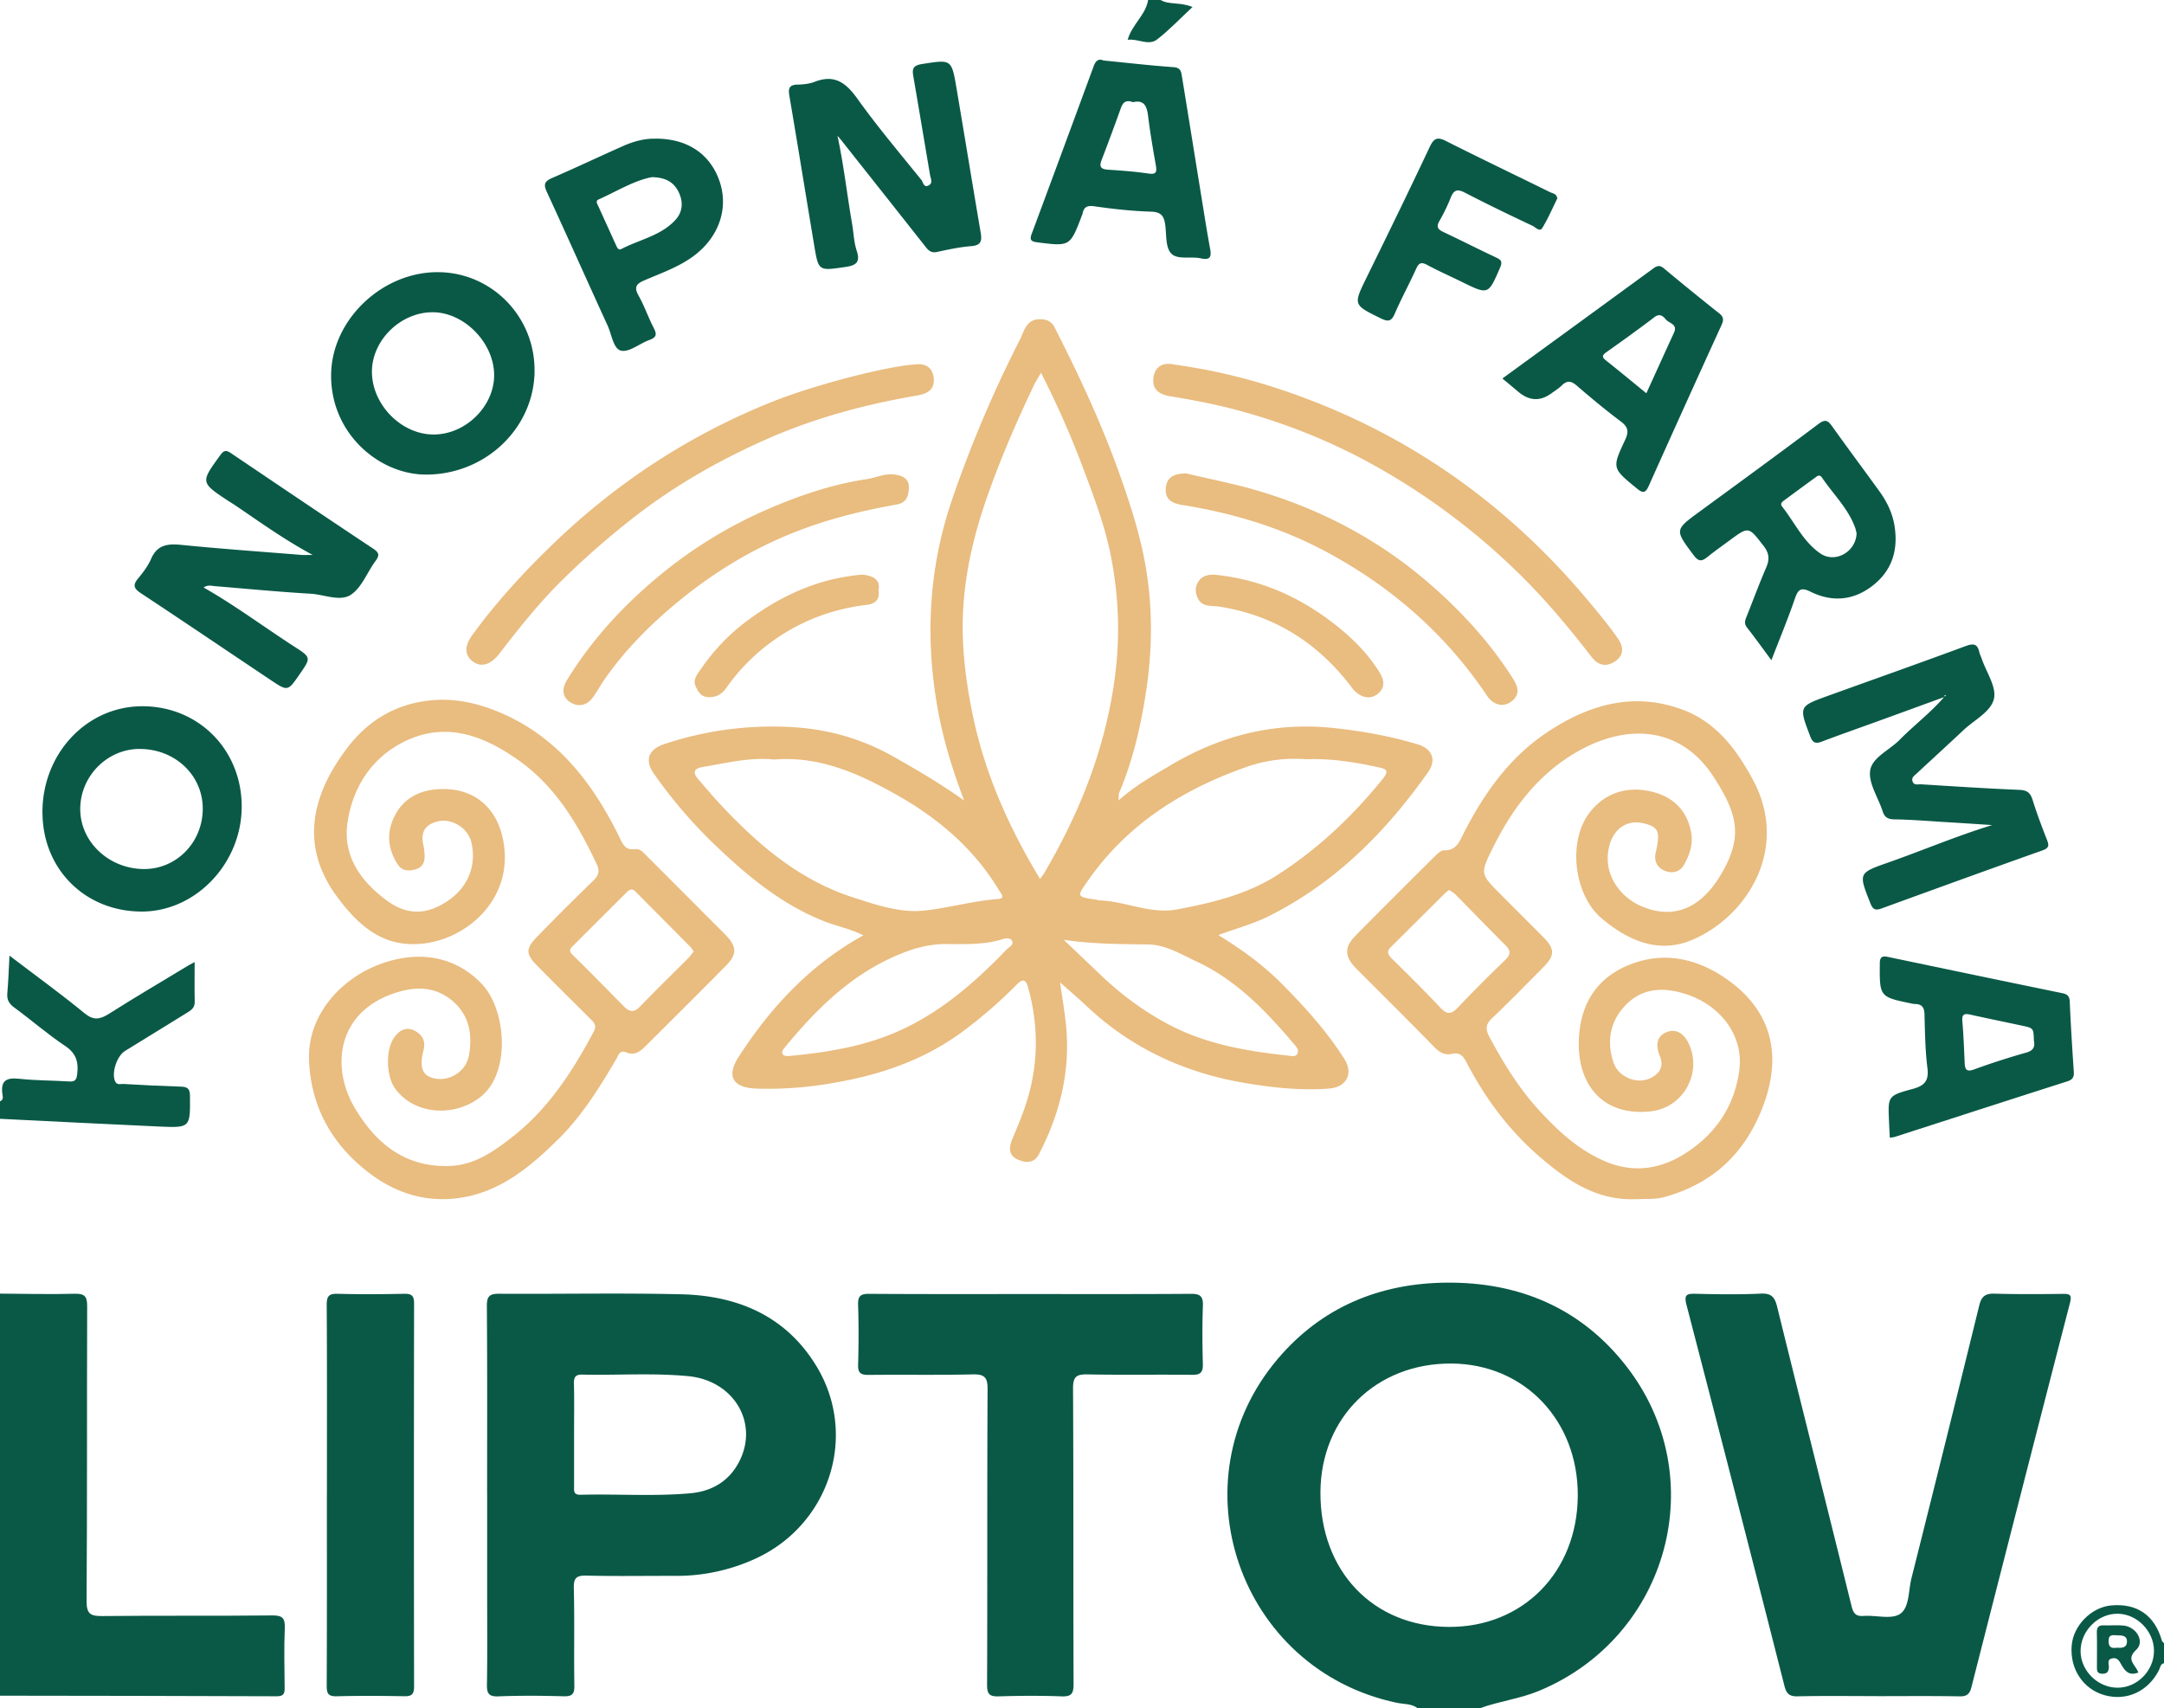 <svg xmlns="http://www.w3.org/2000/svg" width="280" height="221" fill="none"><g clip-path="url(#a)"><path fill="#0A5947" d="M183.433 221c-.807-.609-1.798-.506-2.708-.7-20.388-4.293-28.862-28.673-15.365-44.531 5.648-6.636 13.115-9.744 21.777-9.825 9.416-.086 17.411 3.28 23.258 10.762 11.209 14.35 5.545 35.094-11.279 42.059-2.471 1.023-5.115 1.33-7.602 2.23h-8.075l-.006.005Zm20.717-27.477c.054-9.744-6.913-17.048-16.334-17.113-9.734-.065-16.916 6.981-16.964 16.645-.054 10.212 6.821 17.409 16.651 17.43 9.578.027 16.587-7.121 16.647-16.967v.005ZM0 167.366c3.23.016 6.455.102 9.68.016 1.302-.032 1.604.372 1.598 1.621-.043 12.707.011 25.409-.075 38.116-.01 1.713.517 1.977 2.056 1.961 7.317-.081 14.639 0 21.955-.081 1.395-.016 1.685.393 1.632 1.691-.103 2.526-.044 5.058-.017 7.59.006.727-.037 1.185-1.001 1.179-11.947-.048-23.888-.059-35.834-.075v-52.018H0ZM0 142.485c.5-.194.35-.646.307-.964-.242-1.788.603-2.122 2.202-1.95 2.132.232 4.29.205 6.433.345.786.054.964-.226 1.05-.975.183-1.562-.14-2.677-1.577-3.63-2.278-1.514-4.345-3.335-6.558-4.951-.694-.506-.985-1.018-.91-1.858.135-1.53.184-3.065.28-4.864 3.392 2.585 6.612 4.912 9.68 7.428 1.19.98 2.003.846 3.182.102 3.397-2.154 6.87-4.196 10.315-6.275.264-.162.544-.291.78-.42 0 1.761-.026 3.453.012 5.144.016.803-.512 1.115-1.066 1.454l-7.952 4.897c-1.055.651-1.755 2.79-1.303 3.889.232.576.727.361 1.098.382 2.466.146 4.937.27 7.408.345.851.027 1.195.232 1.2 1.201.033 4.094.07 4.142-3.967 3.965-6.875-.307-13.744-.668-20.614-1.002v-2.263ZM280 215.183c-.468.091-.473.533-.63.851-1.389 2.79-4.204 4.093-7.074 3.28-2.767-.786-4.484-3.377-4.242-6.41.205-2.591 2.536-4.961 5.104-5.198 3.359-.307 5.642 1.277 6.568 4.557.037.129.183.226.28.334v2.586H280Zm-1.297-1.584c.011-2.543-2.175-4.789-4.684-4.821-2.579-.032-4.834 2.251-4.813 4.864.027 2.537 2.224 4.702 4.786 4.708 2.525.011 4.705-2.187 4.711-4.757v.006ZM150.172 0c1.141.663 2.493.232 4.129.905-1.615 1.503-3.009 2.984-4.597 4.207-1.115.856-2.455-.146-3.796.038.555-1.988 2.337-3.2 2.649-5.155h1.615V0Z"/><path fill="#E9BC7F" d="M111.7 121.004c-1.766-.873-3.467-1.185-5.06-1.815-5.508-2.171-9.912-5.84-14.116-9.863a61.425 61.425 0 0 1-7.925-9.244c-1.233-1.756-.684-3.135 1.351-3.813a44.313 44.313 0 0 1 16.011-2.225c4.819.205 9.357 1.422 13.632 3.84 3.004 1.697 5.976 3.421 9.157 5.683-1.599-4.228-2.772-8.106-3.467-12.114-1.599-9.162-1.087-18.142 1.965-26.992a157.985 157.985 0 0 1 8.679-20.437c.587-1.142.829-2.8 2.745-2.72.84.032 1.389.291 1.793 1.078 3.123 6.119 6.025 12.319 8.34 18.804 1.502 4.202 2.869 8.43 3.553 12.836.802 5.177.716 10.375-.086 15.557-.689 4.465-1.696 8.839-3.473 13.014-.075.177-.032.404-.07.969 2.186-1.955 4.485-3.221 6.741-4.557 6.53-3.878 13.475-5.618 21.087-4.816 3.699.394 7.317 1.04 10.87 2.112 1.874.566 2.477 1.993 1.362 3.582-5.47 7.773-12.043 14.366-20.646 18.659-1.998.997-4.194 1.584-6.509 2.435 3.112 1.901 5.884 3.932 8.334 6.415 2.95 2.984 5.744 6.076 7.984 9.626 1.206 1.912.242 3.647-1.987 3.819-3.677.28-7.327-.124-10.902-.727-7.747-1.304-14.686-4.487-20.468-9.949-.996-.943-2.046-1.831-3.43-3.065.312 2.214.614 3.932.781 5.661.554 5.893-.819 11.398-3.532 16.596-.619 1.185-1.739 1.137-2.794.631-1.244-.593-1.012-1.713-.619-2.651.603-1.433 1.2-2.86 1.696-4.341 1.674-5.042 1.739-10.105.339-15.212-.28-1.029-.662-1.228-1.47-.409a60.998 60.998 0 0 1-6.773 5.914c-4.242 3.194-9.023 5.123-14.148 6.265-4.199.937-8.452 1.438-12.77 1.287-3.036-.102-3.94-1.573-2.304-4.099 4.13-6.383 9.179-11.867 16.14-15.729l-.011-.005Zm22.999-72.778c-.403.706-.667 1.099-.872 1.519-2.288 4.8-4.404 9.663-6.153 14.69-2.105 6.032-3.371 12.173-3.069 18.62.151 3.238.619 6.394 1.281 9.556 1.572 7.541 4.657 14.431 8.679 21.094.21-.28.355-.431.457-.603 4.539-7.676 7.818-15.788 9.126-24.698.818-5.559.662-11.015-.415-16.483-.786-4.007-2.256-7.816-3.688-11.618-1.512-4.013-3.251-7.935-5.346-12.082v.005Zm-34.611 50.036c-3.15-.313-6.132.474-9.142.964-1.109.178-1.4.668-.608 1.578.915 1.045 1.803 2.117 2.75 3.135 4.905 5.268 10.262 9.895 17.277 12.158 2.967.958 6.035 2.02 9.104 1.718 3.219-.318 6.396-1.266 9.669-1.503.468-.032.738-.194.409-.7-.264-.404-.517-.814-.775-1.218-3.209-4.998-7.64-8.672-12.743-11.554-4.953-2.795-10.084-5.074-15.936-4.568l-.005-.01Zm68.905-.038c-2.514-.189-5.146.102-7.634.975-8.253 2.887-15.408 7.353-20.538 14.662-1.529 2.182-1.583 2.144 1.082 2.553.107.017.21.07.312.076 3.408.086 6.584 1.831 10.132 1.163 4.565-.867 9.045-1.944 12.98-4.476 5.222-3.356 9.685-7.579 13.594-12.411.888-1.098.393-1.287-.549-1.492-3.042-.662-6.1-1.174-9.379-1.04v-.01Zm-31.365 23.356c1.61 1.535 3.225 3.07 4.835 4.606 2.654 2.531 5.572 4.681 8.824 6.394 4.888 2.574 10.207 3.442 15.607 4.018.355.038.802.135.99-.313.194-.468-.118-.808-.398-1.141-3.618-4.272-7.456-8.317-12.63-10.731-2.019-.942-4.022-2.197-6.315-2.224-3.591-.049-7.177-.038-10.913-.609Zm-14.864.566c-1.217-.065-3.16.134-5.152.845-6.741 2.403-11.618 7.116-16.022 12.47-.216.264-.566.647-.269.991.156.184.597.194.899.162 4.269-.42 8.5-1.045 12.538-2.591 6.154-2.354 10.994-6.512 15.484-11.172.312-.328.985-.619.716-1.115-.286-.528-.991-.307-1.465-.161-1.932.576-3.914.587-6.724.571h-.005Z"/><path fill="#0A5947" d="M63.027 193.211c0-8.075.032-16.144-.033-24.218-.01-1.304.361-1.622 1.61-1.611 7.855.049 15.71-.118 23.56.07 7.332.172 13.588 2.833 17.518 9.367 5.399 8.991 1.593 20.507-7.974 24.854a24.363 24.363 0 0 1-10.304 2.208c-3.817-.01-7.64.06-11.456-.032-1.298-.032-1.74.221-1.702 1.627.108 4.196 0 8.392.07 12.588.022 1.164-.334 1.428-1.443 1.395-2.794-.08-5.593-.097-8.387.011-1.276.049-1.502-.409-1.48-1.562.064-4.142.026-8.284.026-12.432v-12.271l-.005.006Zm11.252-7.601v6.626c0 .592-.119 1.179.845 1.152 4.732-.123 9.475.232 14.197-.193 2.767-.248 5.023-1.546 6.336-4.121 2.552-4.983-.716-10.477-6.616-11.032-4.56-.431-9.142-.102-13.713-.199-.856-.016-1.087.323-1.066 1.147.054 2.209.017 4.417.017 6.62ZM242.911 219.438c-3.44 0-6.885-.049-10.326.027-1.092.027-1.448-.372-1.701-1.368a9207.86 9207.86 0 0 0-12.662-49.25c-.366-1.4.048-1.486 1.222-1.46 2.794.071 5.599.108 8.388-.021 1.373-.065 1.803.447 2.11 1.691 3.182 12.912 6.439 25.807 9.626 38.719.237.959.544 1.363 1.572 1.287 1.604-.113 3.607.491 4.722-.269 1.211-.824 1.06-3.016 1.464-4.616a6474.962 6474.962 0 0 0 8.775-35.309c.28-1.142.781-1.53 1.949-1.498 2.956.081 5.917.065 8.873.027.942-.011 1.173.156.909 1.175a14660.743 14660.743 0 0 0-12.748 49.712c-.221.867-.582 1.201-1.524 1.185-3.548-.064-7.101-.027-10.649-.027v-.011.006Z"/><path fill="#E9BC7F" d="M39.99 137.147c-.242-5.639 3.963-10.52 9.314-12.453 5.104-1.843 9.75-.846 13.034 2.601 3.144 3.302 3.79 11.382-.075 14.549-3.36 2.753-8.684 2.424-11.15-1.034-1.157-1.627-1.238-4.972-.108-6.582.64-.91 1.524-1.444 2.633-.884.996.507 1.47 1.347 1.163 2.532-.576 2.246-.151 3.302 1.389 3.641 2.003.442 4.113-.915 4.484-2.951.506-2.764.022-5.328-2.234-7.159-2.213-1.799-4.71-1.821-7.424-.905-7.446 2.505-8.22 9.62-5.098 14.861 2.767 4.649 6.53 7.655 12.194 7.493 3.225-.091 5.771-1.869 8.194-3.77 4.657-3.653 7.79-8.484 10.525-13.634.42-.797.016-1.174-.452-1.643-2.288-2.273-4.582-4.546-6.849-6.841-1.512-1.529-1.55-2.214-.043-3.765a308.721 308.721 0 0 1 7.263-7.245c.684-.662.883-1.244.474-2.117-2.418-5.16-5.298-10.019-10.014-13.396-4.344-3.114-9.174-5.09-14.46-2.704-4.437 2.004-7.042 5.85-7.775 10.59-.672 4.363 1.659 7.643 5.034 10.148 2.67 1.982 5.212 1.918 7.984.038 2.58-1.751 3.71-4.611 2.988-7.568-.447-1.837-2.535-3.125-4.344-2.677-1.648.404-2.24 1.4-1.858 3.07.097.415.135.846.156 1.277.043.888-.22 1.583-1.179 1.858-.963.275-1.776.205-2.363-.743-1.195-1.929-1.395-3.933-.42-5.985 1.093-2.3 3.053-3.431 5.513-3.63 5.206-.421 8.485 2.887 8.813 8.144.48 7.579-7.042 12.82-13.53 11.748-3.558-.587-6.099-3.194-8.215-6.076-4.732-6.458-3.31-13.035 1.416-19.22 2.794-3.662 6.488-5.758 11.047-6.13 3.15-.258 6.197.491 9.072 1.768 7.203 3.2 11.65 9.054 15.026 15.895.436.889.737 1.794 2.03 1.611.726-.102 1.157.496 1.604.948 3.349 3.345 6.692 6.696 10.035 10.046 1.577 1.584 1.631 2.586.124 4.11-3.43 3.469-6.891 6.9-10.342 10.348-.71.711-1.448 1.303-2.552.84-.834-.356-.985.372-1.27.856-2.149 3.658-4.372 7.261-7.409 10.278-3.537 3.512-7.31 6.728-12.404 7.622-4.576.797-8.726-.458-12.377-3.318-4.694-3.674-7.316-8.441-7.575-14.436l.011-.006Zm49.767-14.048c-.156-.226-.253-.42-.398-.565-2.38-2.403-4.77-4.8-7.15-7.202-.517-.517-.883-.124-1.222.21a2853.23 2853.23 0 0 0-6.837 6.819c-.361.361-.609.636-.065 1.169 2.256 2.198 4.447 4.46 6.665 6.696.662.668 1.26.835 2.035.032 2.046-2.128 4.167-4.185 6.25-6.281.259-.258.464-.565.722-.878ZM211.88 155.133c-5.19.296-9.115-2.392-12.759-5.559-3.925-3.404-6.978-7.525-9.373-12.136-.393-.754-.84-1.341-1.863-1.099-.969.227-1.664-.204-2.369-.937-3.295-3.399-6.67-6.717-10.008-10.073-1.551-1.556-1.604-2.768-.108-4.287 3.397-3.442 6.821-6.852 10.256-10.262.334-.334.797-.776 1.19-.765 1.561.038 1.954-1.056 2.519-2.171 2.633-5.176 5.917-9.84 10.843-13.116 5.395-3.593 11.209-5.268 17.529-2.903 4.329 1.616 6.956 5.117 9.094 9.103 4.753 8.872-.776 17.636-7.844 20.658-4.34 1.853-8.297.14-11.742-2.764-3.607-3.038-4.436-9.997-1.556-13.703 1.83-2.359 4.42-3.308 7.289-2.844 2.945.474 5.153 2.09 5.809 5.257.339 1.627-.156 3.113-.958 4.449-.565.932-1.647 1.067-2.59.604-.888-.442-1.243-1.277-1.001-2.317.625-2.714.366-3.291-1.615-3.759-2.057-.485-3.752.668-4.35 2.763-1.039 3.663 1.276 6.814 4.242 8.031 4.049 1.659 7.489.232 10.062-4.002 3.031-4.993 2.256-7.951-.796-12.707-4.329-6.75-11.419-7.04-17.933-3.205-4.916 2.898-8.2 7.272-10.687 12.298-1.669 3.366-1.626 3.388 1.017 6.033 1.82 1.826 3.645 3.646 5.465 5.478 1.556 1.562 1.572 2.397.054 3.927-2.197 2.213-4.366 4.46-6.633 6.598-.894.84-.861 1.487-.312 2.505 1.782 3.313 3.747 6.512 6.277 9.292 2.471 2.709 5.147 5.219 8.598 6.706 3.736 1.611 7.295 1.05 10.579-1.099 3.822-2.494 6.207-6.022 6.837-10.617.609-4.471-2.379-8.511-7.085-9.954-2.998-.921-5.69-.663-7.817 1.691-1.852 2.052-2.261 4.595-1.367 7.234.635 1.875 3.063 2.882 4.845 1.972 1.044-.533 1.723-1.411 1.157-2.79-.656-1.611-.306-2.667.883-3.135 1.169-.464 2.24.123 2.891 1.583 1.696 3.792-.786 8.209-4.947 8.667-6.31.695-9.723-3.587-9.292-9.739.339-4.864 2.923-8.139 7.526-9.577 3.925-1.228 7.72-.323 11.08 1.875 6.056 3.959 7.79 9.701 5.297 16.515-2.277 6.237-6.519 10.304-12.964 12.044-1.12.302-2.245.172-3.359.259l-.011-.022Zm-24.367-39.99c-.172.124-.355.226-.495.372-2.358 2.343-4.716 4.686-7.069 7.035-.549.549-.376.959.146 1.476 2.132 2.09 4.247 4.19 6.293 6.367.84.888 1.405.84 2.218-.011a188.888 188.888 0 0 1 6.122-6.152c.791-.754.753-1.255.027-1.976-2.159-2.15-4.275-4.347-6.418-6.513-.221-.226-.517-.377-.824-.598Z"/><path fill="#0A5947" d="M133.273 167.42c6.94 0 13.88.021 20.814-.027 1.173-.011 1.599.291 1.556 1.524-.092 2.527-.07 5.058-.006 7.585.027 1.055-.317 1.379-1.373 1.368-4.517-.049-9.039.032-13.55-.054-1.416-.027-1.885.285-1.874 1.815.07 12.75.022 25.506.07 38.261 0 1.282-.323 1.627-1.593 1.578-2.687-.102-5.379-.081-8.065 0-1.163.032-1.54-.226-1.535-1.497.054-12.75-.005-25.506.065-38.261.011-1.627-.501-1.934-1.992-1.896-4.463.102-8.926.016-13.389.065-1.023.01-1.405-.227-1.373-1.326.081-2.58.081-5.165 0-7.745-.038-1.142.328-1.428 1.443-1.417 6.939.048 13.874.027 20.813.027h-.011ZM42.3 193.372c0-8.182.026-16.369-.027-24.552-.006-1.142.301-1.465 1.426-1.432 2.848.075 5.707.059 8.555 0 .931-.017 1.324.167 1.324 1.217a15238.95 15238.95 0 0 0 0 49.594c0 1.013-.323 1.277-1.292 1.255-2.907-.054-5.814-.07-8.716.005-1.109.027-1.303-.366-1.297-1.379.037-8.236.021-16.477.021-24.713l.006.005ZM251.612 90.166c-2.886 1.05-5.766 2.106-8.652 3.15-2.417.879-4.851 1.725-7.257 2.64-.84.318-1.184.092-1.491-.722-1.459-3.846-1.481-3.84 2.336-5.22 5.949-2.143 11.914-4.254 17.847-6.447 1.007-.371 1.475-.22 1.707.792.07.312.22.603.328.905.592 1.718 1.901 3.593 1.572 5.112-.366 1.702-2.541 2.758-3.941 4.078-1.992 1.88-4.027 3.722-6.029 5.591-.297.28-.754.533-.566 1.055.199.55.727.345 1.115.372 4.237.264 8.479.544 12.721.717.991.043 1.405.382 1.691 1.287.544 1.74 1.184 3.447 1.852 5.144.285.722.323 1.088-.565 1.401-6.972 2.472-13.923 5.004-20.878 7.53-.749.269-1.083.108-1.395-.689-1.534-3.89-1.577-3.906 2.261-5.252 4.49-1.579 8.878-3.448 13.497-4.864-2.024-.13-4.054-.27-6.078-.388-2.202-.135-4.398-.318-6.6-.35-.851-.017-1.249-.291-1.497-1.062-.571-1.777-1.868-3.652-1.604-5.284.263-1.67 2.508-2.623 3.817-3.954 1.879-1.906 4.037-3.522 5.782-5.57l.231-.15c-.07-.022-.145-.043-.215-.07.005.08.011.162.021.242l-.01.006ZM26.348 76.01c4.124 2.348 7.844 5.139 11.747 7.654 2.175 1.4 2.164 1.422.668 3.582-1.518 2.193-1.53 2.209-3.699.76-5.588-3.733-11.155-7.51-16.765-11.21-.899-.592-1.206-1.023-.441-1.944.651-.781 1.292-1.622 1.69-2.543.797-1.831 2.132-1.987 3.898-1.815 5.19.517 10.396.883 15.597 1.303.301.027.613 0 1.41 0-3.774-2.041-6.87-4.293-10.04-6.436-.27-.184-.55-.34-.819-.517-3.688-2.435-3.666-2.42-1.066-5.99.496-.68.819-.587 1.395-.2 6.105 4.121 12.204 8.242 18.342 12.314.78.517.883.856.328 1.605-1.087 1.465-1.782 3.442-3.192 4.374-1.395.921-3.43-.022-5.185-.13-4.134-.242-8.253-.64-12.382-.98-.452-.037-.915-.204-1.486.167v.006ZM108.358 17.555c.818 3.797 1.238 7.616 1.895 11.398.199 1.163.231 2.38.597 3.485.56 1.67-.291 1.939-1.626 2.128-3.3.468-3.316.506-3.871-2.801-1.082-6.459-2.121-12.928-3.219-19.387-.162-.948-.011-1.411 1.055-1.433.743-.016 1.535-.097 2.218-.36 2.568-1.002 4.049.113 5.535 2.186 2.589 3.626 5.475 7.035 8.28 10.51.226.28.296 1.072.963.69.55-.313.237-.852.157-1.315-.716-4.234-1.422-8.468-2.154-12.702-.161-.932-.167-1.47 1.104-1.67 3.822-.592 3.828-.678 4.484 3.2 1.05 6.195 2.057 12.395 3.112 18.59.183 1.055.086 1.669-1.217 1.771-1.491.114-2.971.437-4.441.755-.888.188-1.238-.372-1.674-.927-3.559-4.514-7.128-9.017-10.698-13.526-.161-.204-.339-.393-.506-.592h.006ZM5.491 105.135c-.027-7.606 5.675-13.714 12.835-13.763 7.252-.048 12.85 5.49 12.948 12.793.097 7.407-5.863 13.758-12.91 13.768-7.333.011-12.846-5.472-12.867-12.798H5.49Zm12.544-8.241c-4.247.021-7.736 3.635-7.65 7.929.086 4.196 3.78 7.6 8.259 7.611 4.204.005 7.58-3.458 7.59-7.795.011-4.352-3.601-7.762-8.199-7.74v-.005ZM69.17 48.027c-.087 7.428-6.413 13.396-14.085 13.374-6.116-.016-12.528-5.489-12.231-13.283.263-6.905 6.708-13.008 13.938-12.906 6.923.097 12.452 5.828 12.372 12.815h.005Zm-13.062 8.187c4.108 0 7.79-3.587 7.828-7.616.038-4.18-3.817-8.172-7.92-8.199-4.177-.027-7.908 3.625-7.892 7.725.022 4.244 3.817 8.096 7.984 8.09ZM229.211 85.426c-1.131-1.52-2.122-2.904-3.171-4.245-.426-.539-.216-.991-.016-1.492.834-2.095 1.615-4.207 2.508-6.275.453-1.05.388-1.848-.339-2.78-1.949-2.52-1.906-2.559-4.425-.7-.953.7-1.917 1.384-2.837 2.122-.69.555-1.12.668-1.766-.194-2.488-3.323-2.52-3.286.813-5.72 5.12-3.744 10.245-7.488 15.316-11.29.84-.63 1.201-.49 1.745.274 2.029 2.844 4.123 5.645 6.169 8.479 1.012 1.405 1.734 2.946 1.965 4.702.415 3.081-.468 5.645-2.972 7.541-2.46 1.864-5.184 2.058-7.897.722-1.276-.625-1.637-.345-2.062.878-.905 2.634-1.976 5.209-3.047 7.983l.016-.005Zm11.009-16.462c-.043-.156-.097-.474-.21-.77-.92-2.456-2.81-4.266-4.247-6.378-.345-.506-.625-.22-.916-.01a657.909 657.909 0 0 0-3.881 2.849c-.296.22-.706.463-.372.889 1.615 2.047 2.73 4.546 4.937 6.06 1.917 1.314 4.635-.2 4.695-2.64h-.006ZM194.394 48.97c6.627-4.827 13.098-9.535 19.553-14.259.522-.382.867-.393 1.373.032a368.782 368.782 0 0 0 7.128 5.796c.592.469.592.873.307 1.503a2996.95 2996.95 0 0 0-9.416 20.808c-.442.992-.776.98-1.567.329-3.166-2.602-3.219-2.596-1.497-6.265.485-1.034.42-1.653-.543-2.375-1.976-1.476-3.877-3.07-5.75-4.676-.695-.592-1.222-.651-1.884-.01-.42.409-.932.727-1.411 1.072-1.414 1.012-2.81.946-4.188-.2-.657-.55-1.314-1.099-2.105-1.756Zm18.627 1.912c1.233-2.705 2.401-5.28 3.58-7.849.501-1.088-.624-1.196-1.044-1.691-.334-.393-.77-.857-1.486-.313-2.046 1.563-4.135 3.06-6.234 4.547-.555.393-.576.63-.038 1.06 1.717 1.358 3.408 2.764 5.217 4.24l.005.006ZM142.732 7.821c3.128.307 6.116.657 9.12.868.958.064.99.651 1.087 1.26.91 5.564 1.798 11.129 2.703 16.693.291 1.805.576 3.609.91 5.403.188 1.002.21 1.686-1.185 1.379-1.303-.291-3.042.242-3.854-.663-.727-.803-.571-2.43-.749-3.7-.151-1.067-.495-1.633-1.782-1.676-2.465-.075-4.931-.339-7.375-.695-1.002-.145-1.4.135-1.551 1.03-.011.053-.043.096-.065.145-1.534 4.045-1.534 4.024-5.787 3.485-.84-.108-.996-.345-.711-1.104 2.692-7.235 5.368-14.48 8.033-21.724.253-.685.651-.954 1.217-.711l-.011.01Zm3.86 5.403c-.818-.318-1.265-.054-1.54.7a310.712 310.712 0 0 1-2.519 6.787c-.388.997.048 1.196.931 1.25 1.717.113 3.435.242 5.131.49.953.14 1.114-.145.969-.996-.366-2.117-.743-4.234-1.002-6.367-.156-1.293-.468-2.214-1.97-1.864ZM244.521 147.199c-.038-.771-.075-1.465-.102-2.155-.14-3.2-.167-3.291 3.02-4.148 1.561-.42 2.159-1.039 1.949-2.72-.285-2.289-.318-4.611-.377-6.922-.021-.856-.28-1.325-1.168-1.357-.162 0-.323-.027-.479-.059-4.189-.862-4.167-.862-4.135-5.193.005-.873.345-.991 1.066-.84 7.499 1.573 15.004 3.14 22.509 4.681.695.14.969.377 1.002 1.12.129 3.006.317 6.012.522 9.012.048.689-.103 1.05-.824 1.282-7.446 2.375-14.88 4.789-22.326 7.186-.188.059-.393.07-.662.113h.005Zm18.644-12.578c-.049-1.594-.043-1.6-1.508-1.918-2.25-.484-4.511-.942-6.762-1.443-.786-.173-1.06.016-.985.867.151 1.767.216 3.539.296 5.306.038.829.146 1.32 1.222.926a94.868 94.868 0 0 1 6.725-2.17c.969-.27 1.179-.765 1.012-1.568Z"/><path fill="#E9BC7F" d="M151.9 47.16a75.86 75.86 0 0 1 12.97 2.957c16.344 5.278 29.884 14.673 40.846 27.864 1.265 1.525 2.535 3.044 3.655 4.681.7 1.03.759 2.08-.312 2.844-1.115.797-2.213.668-3.101-.484-2.95-3.814-6.035-7.51-9.492-10.887a87.52 87.52 0 0 0-18.756-13.983c-5.319-2.952-10.918-5.214-16.765-6.857-3.144-.884-6.358-1.514-9.583-2.037-1.319-.215-2.283-.85-2.127-2.289.162-1.481 1.126-2.127 2.665-1.815v.005ZM118.377 47.149c1.163-.151 2.25.22 2.428 1.707.183 1.562-.797 2.09-2.229 2.332-6.826 1.159-13.497 2.99-19.806 5.818-6.165 2.763-12.017 6.151-17.341 10.385-3.193 2.537-6.25 5.21-9.126 8.102-2.805 2.822-5.265 5.936-7.693 9.076-1.082 1.395-2.288 1.82-3.386 1.045-1.072-.754-1.19-1.96-.146-3.404 3.026-4.175 6.488-7.962 10.192-11.554 8.371-8.134 17.927-14.404 28.77-18.724 5.394-2.15 14.778-4.568 18.331-4.773l.006-.01Z"/><path fill="#0A5947" d="M84.804 17.937c4.135-.016 7.069 1.977 8.285 5.473 1.201 3.453 0 7.116-3.144 9.561-1.98 1.54-4.344 2.333-6.6 3.313-1.05.452-1.324.894-.716 1.971.764 1.352 1.26 2.844 1.981 4.223.442.846.259 1.207-.603 1.514-1.254.453-2.595 1.61-3.65 1.374-.996-.227-1.211-2.101-1.744-3.26-2.638-5.752-5.206-11.537-7.86-17.28-.447-.969-.302-1.367.662-1.788 3.1-1.34 6.153-2.795 9.244-4.163 1.383-.614 2.842-.98 4.15-.932l-.005-.006Zm-.48 4.988c-2.255.42-4.5 1.816-6.874 2.882-.425.189-.183.539-.054.824.77 1.702 1.55 3.404 2.32 5.107.135.301.307.673.679.48 2.353-1.23 5.125-1.714 7.004-3.772.948-1.034 1.028-2.337.404-3.609-.62-1.27-1.68-1.89-3.478-1.917v.005ZM201.506 25.662c-.625 1.26-1.195 2.596-1.944 3.83-.344.565-.872-.092-1.233-.26-2.961-1.394-5.905-2.816-8.813-4.32-.953-.49-1.41-.333-1.798.637a23.145 23.145 0 0 1-1.47 3.038c-.463.802-.166 1.114.55 1.448 2.277 1.072 4.522 2.22 6.799 3.286.652.307.824.55.506 1.288-1.539 3.55-1.507 3.555-4.963 1.858-1.492-.733-3.015-1.4-4.48-2.192-.77-.415-1.087-.253-1.432.511-.883 1.956-1.916 3.841-2.767 5.813-.441 1.023-.888 1.04-1.809.587-3.585-1.767-3.575-1.724-1.782-5.376 2.74-5.586 5.475-11.177 8.124-16.806.549-1.164 1.018-1.315 2.137-.744 4.453 2.247 8.953 4.396 13.427 6.599.35.172.867.2.937.808l.011-.005Z"/><path fill="#E9BC7F" d="M153.467 61.245c3.069.733 6.18 1.33 9.206 2.22 8.425 2.477 16.033 6.528 22.633 12.346 4.038 3.555 7.65 7.514 10.525 12.103.695 1.11.808 2.122-.398 2.93-1.007.68-2.24.334-3.021-.824-5.394-8.047-12.506-14.22-21.001-18.734-5.75-3.054-11.968-4.924-18.412-5.947-1.373-.215-2.299-.743-2.154-2.225.151-1.519 1.26-1.842 2.622-1.869ZM117.596 63.109c-.027 1.32-.496 1.971-1.578 2.165-4.587.808-9.071 1.929-13.427 3.669-5.475 2.192-10.4 5.225-14.918 8.952-3.57 2.947-6.81 6.21-9.47 10.025-.549.786-.985 1.653-1.572 2.407-.77.991-1.868 1.164-2.864.512-1.087-.706-1.044-1.81-.409-2.844 3.198-5.22 7.284-9.653 11.984-13.537a58.237 58.237 0 0 1 14.084-8.618c4.081-1.761 8.285-3.184 12.705-3.846 1.158-.172 2.251-.727 3.467-.614 1.228.118 2.052.598 1.992 1.724l.006.005ZM156.993 74.34c6.079.566 11.29 2.92 15.931 6.604 2.099 1.67 3.989 3.555 5.448 5.839.673 1.05.991 2.09-.113 2.995-1.012.83-2.39.436-3.3-.765-4.35-5.78-10.008-9.421-17.228-10.536-.899-.14-2.051.08-2.633-.878-.414-.69-.554-1.52-.07-2.306.485-.791 1.249-.942 1.965-.948v-.005ZM113.665 76.35c.205 1.227-.393 1.766-1.572 1.911-4.274.517-8.204 1.956-11.758 4.423a25.419 25.419 0 0 0-6.352 6.302c-.62.878-1.368 1.282-2.445 1.196-.86-.07-1.184-.7-1.49-1.304-.475-.937.193-1.664.661-2.343a26.09 26.09 0 0 1 6.116-6.334c3.984-2.925 8.35-5.02 13.309-5.694.635-.086 1.303-.22 1.916-.102 1.002.194 1.874.646 1.626 1.95l-.011-.006Z"/><path fill="#0A5947" d="M276.689 216.384c-1.27.49-1.766-.243-2.245-1.078-.226-.398-.447-.861-1.082-.765-.797.119-.479.733-.495 1.137-.027.603-.221.873-.856.867-.738-.01-.695-.49-.689-.985 0-1.449.027-2.898-.011-4.342-.022-.695.221-.97.92-.937.856.043 1.723-.065 2.568.032 1.669.194 2.73 2.095 1.616 3.124-1.158 1.072-.485 1.665.032 2.473.081.129.14.274.242.479v-.005Zm-2.821-3.205c.641.037 1.308.043 1.341-.765.032-.835-.679-.835-1.26-.841-.479 0-1.098-.204-1.12.69-.021.824.355 1.029 1.039.916Z"/></g><defs><clipPath id="a"><path fill="#fff" d="M0 0h280v221H0z"/></clipPath></defs></svg>
